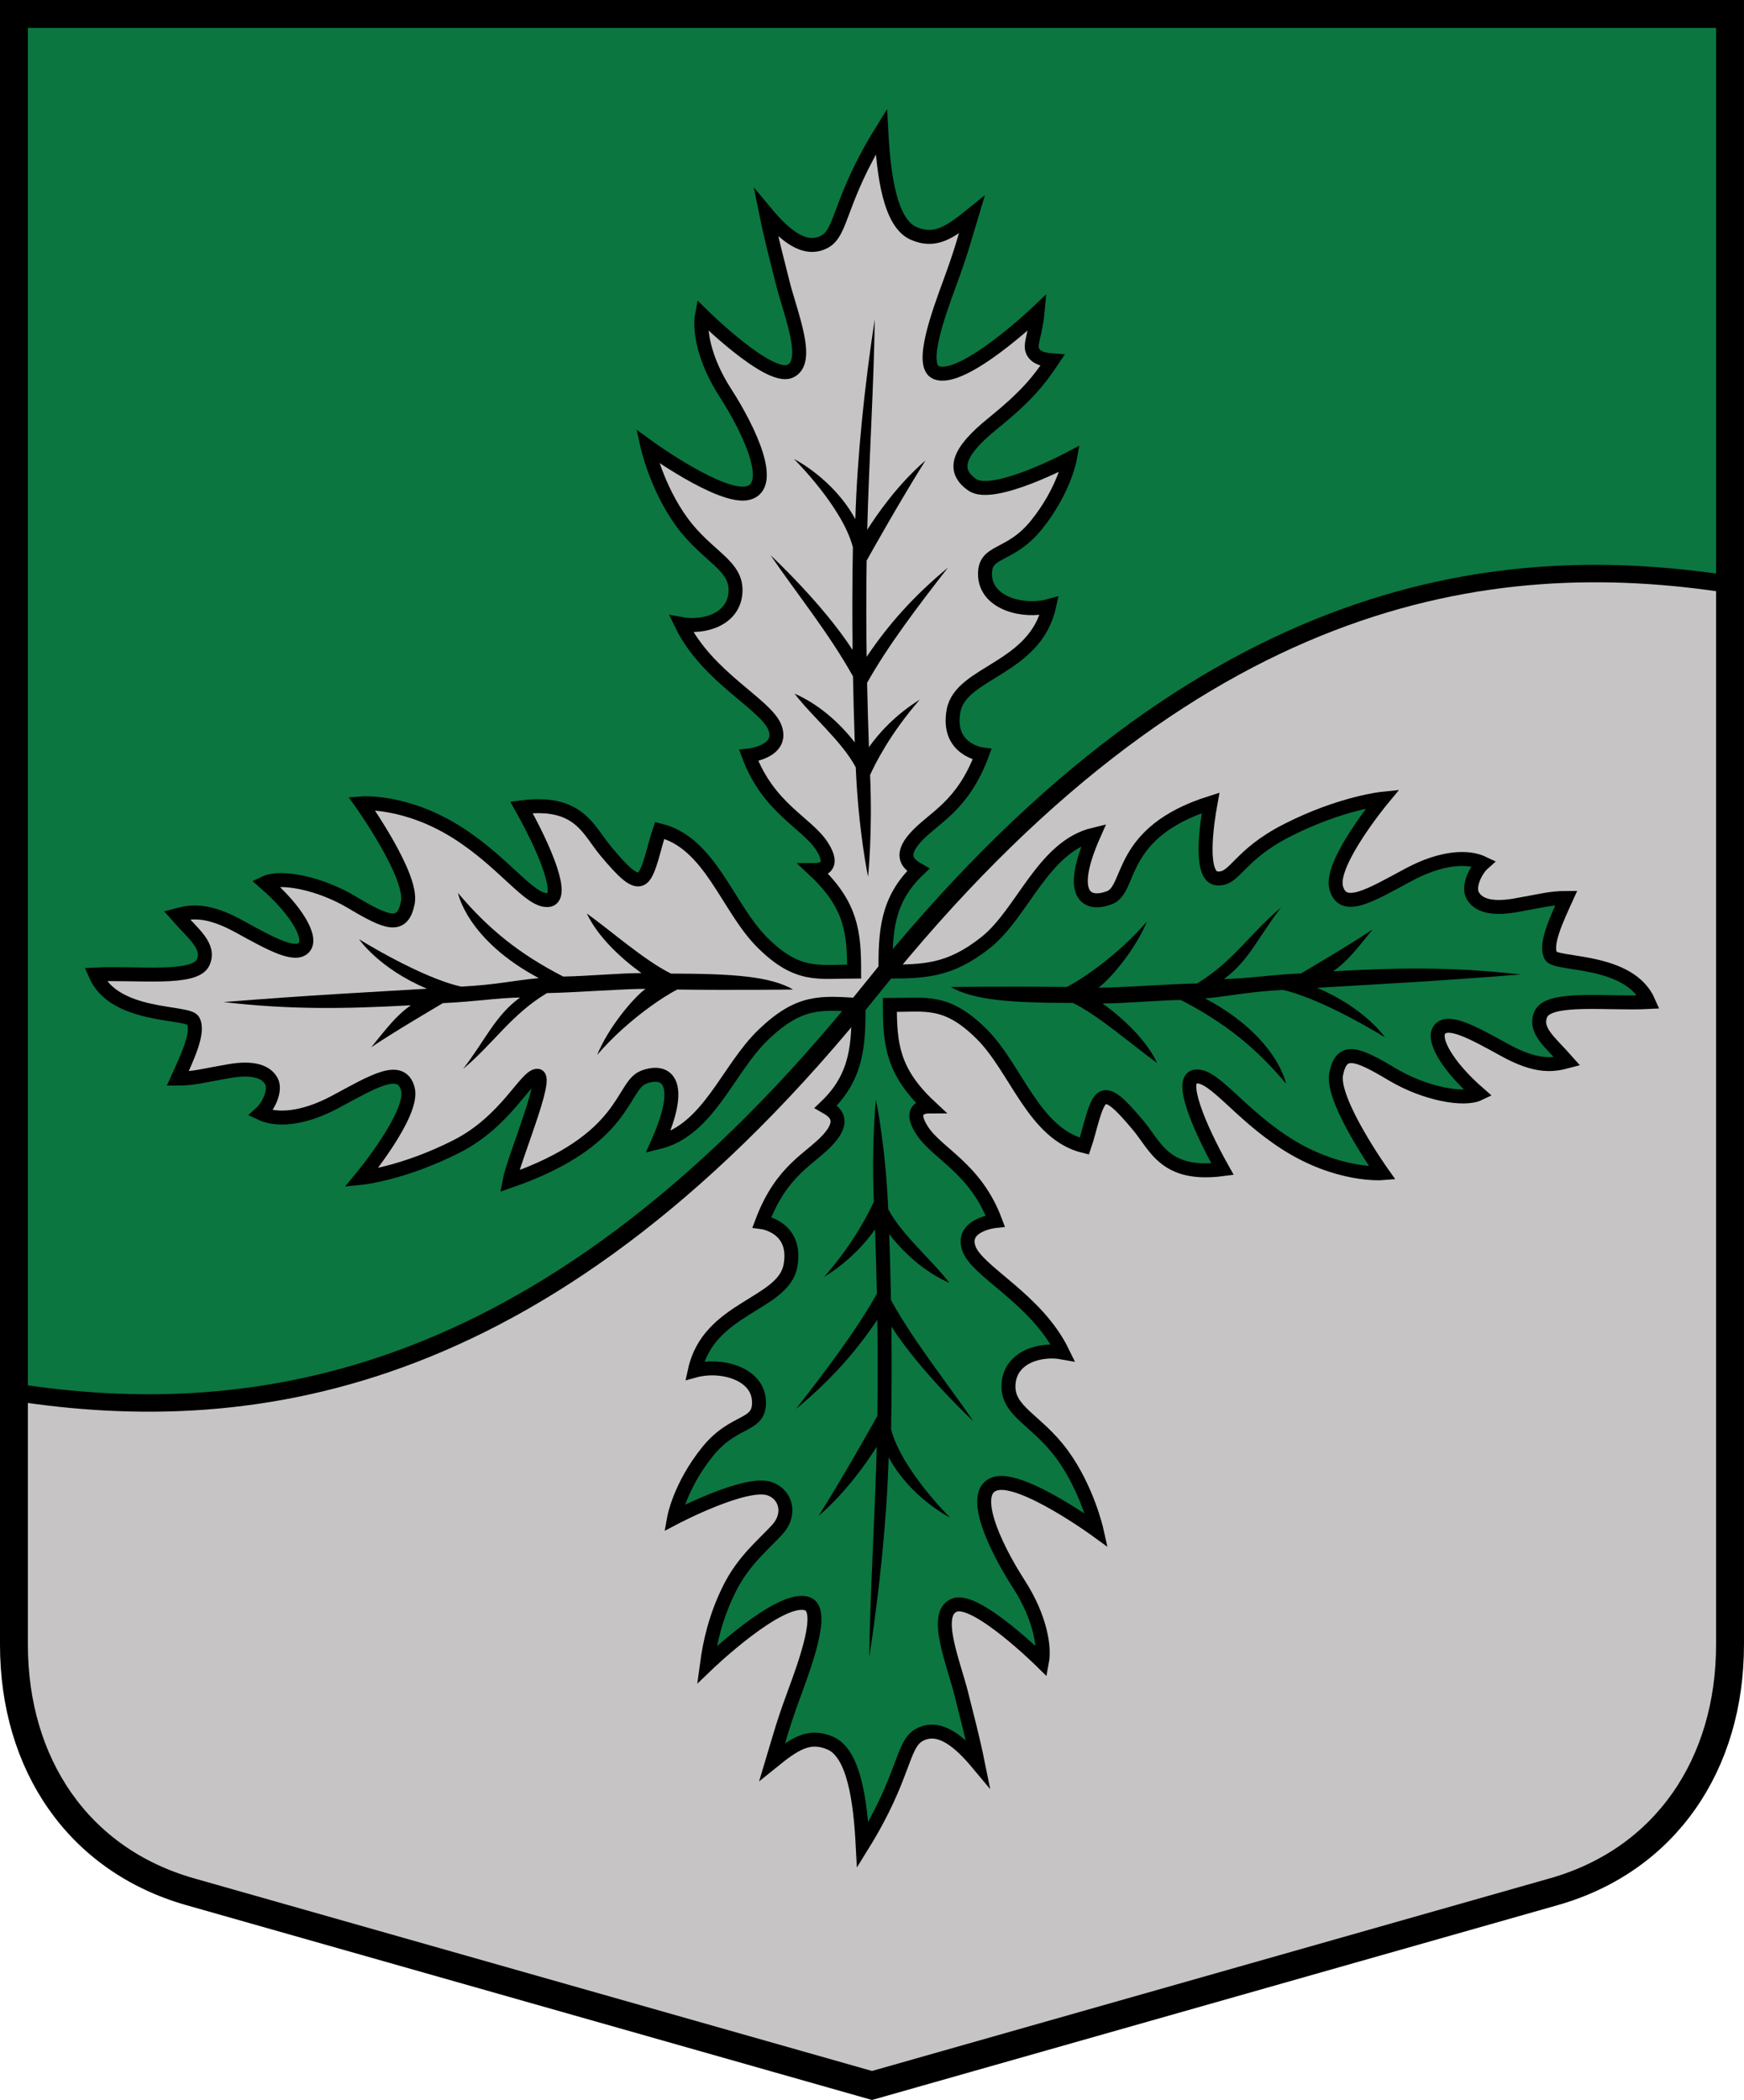 <?xml version="1.0" encoding="UTF-8" standalone="no"?>
<!-- Created with Inkscape (http://www.inkscape.org/) -->

<svg
   width="500"
   height="602"
   viewBox="0 0 132.292 159.279"
   version="1.1"
   id="svg5"
   xml:space="preserve"
   xmlns="http://www.w3.org/2000/svg"
   xmlns:svg="http://www.w3.org/2000/svg"><defs
     id="defs2" /><path
     style="font-variation-settings:normal;fill:#0b7640;fill-opacity:1;stroke:none;stroke-width:2.117;stroke-linecap:butt;stroke-linejoin:miter;stroke-miterlimit:4;stroke-dasharray:none;stroke-dashoffset:0;stroke-opacity:1;stop-color:#000000"
     d="M 1.058,1.058 V 124.749 c 0,9.049 4.871,16.321 13.366,18.734 8.495,2.414 51.721,14.695 51.721,14.695 0,0 43.226,-12.281 51.721,-14.695 8.495,-2.414 13.366,-9.685 13.366,-18.734 V 1.058 Z"
     id="path13252" /><path
     id="path13040"
     style="font-variation-settings:normal;fill:#c6c4c5;fill-opacity:1;stroke:none;stroke-width:2.117;stroke-linecap:butt;stroke-linejoin:miter;stroke-miterlimit:4;stroke-dasharray:none;stroke-dashoffset:0;stroke-opacity:1;stop-color:#000000"
     d="M 120.528,43.505 C 104.452,43.635 85.836,50.346 66.146,74.958 41.912,105.249 19.305,108.425 1.058,105.588 v 19.162 c 0,9.049 4.871,16.321 13.366,18.734 8.495,2.414 51.721,14.695 51.721,14.695 0,0 43.226,-12.281 51.721,-14.695 8.495,-2.414 13.366,-9.685 13.366,-18.734 V 44.328 c -3.421,-0.532 -6.996,-0.852 -10.706,-0.822 z" /><path
     style="font-variation-settings:normal;fill:none;fill-opacity:1;stroke:#000000;stroke-width:2.117;stroke-linecap:butt;stroke-linejoin:miter;stroke-miterlimit:4;stroke-dasharray:none;stroke-dashoffset:0;stroke-opacity:1;stop-color:#000000"
     d="M 1.058,1.058 V 124.749 c 0,9.049 4.871,16.321 13.366,18.734 8.495,2.414 51.721,14.695 51.721,14.695 0,0 43.226,-12.281 51.721,-14.695 8.495,-2.414 13.366,-9.685 13.366,-18.734 V 1.058 Z"
     id="path1014" /><g
     id="g13480"
     transform="translate(-4.5561477e-6,0.194)"><g
       id="g12191"
       transform="translate(-0.098)"><path
         style="font-variation-settings:normal;opacity:1;fill:#c6c4c5;fill-opacity:1;stroke:#000000;stroke-width:1.058;stroke-linecap:butt;stroke-linejoin:miter;stroke-miterlimit:10;stroke-dasharray:none;stroke-dashoffset:0;stroke-opacity:1;stop-color:#000000;stop-opacity:1"
         d="m 67.262,73.496 c 0,-2.945 0.061,-5.404 2.486,-7.714 -0.621,-0.355 -1.536,-0.97 -0.217,-2.443 1.378,-1.539 3.558,-2.3 5.063,-6.314 0,0 -2.711,-0.345 -2.163,-3.312 0.549,-2.967 6.208,-3.139 7.253,-7.948 -1.947,0.535 -4.737,-0.19 -4.863,-2.26 -0.125,-2.07 1.83,-1.321 3.9,-3.89 2.109,-2.618 2.537,-5.03 2.537,-5.03 0,0 -5.826,3.099 -7.409,1.992 -1.583,-1.107 -1.074,-2.518 1.557,-4.65 2.631,-2.132 3.504,-3.269 4.527,-4.789 -0.701,-0.052 -1.258,-0.187 -1.502,-0.699 -0.245,-0.512 0.222,-1.311 0.373,-2.959 0,0 -5.684,5.407 -7.691,4.585 -1.278,-0.523 0.184,-4.492 1.043,-6.832 0.859,-2.34 1.055,-3.145 1.654,-5.136 -1.709,1.381 -2.808,2.108 -4.409,1.41 -1.799,-0.785 -2.274,-4.42 -2.448,-7.714 -3.212,5.179 -2.954,7.595 -4.288,8.335 -1.528,0.848 -3.099,-0.539 -4.454,-2.164 0.399,1.969 0.81,3.486 1.255,5.269 0.598,2.398 2.168,6.08 0.533,6.743 -1.635,0.663 -6.649,-4.297 -6.649,-4.297 -0.208,1.109 0.117,3.352 1.756,5.896 1.897,2.946 3.783,7.069 1.756,7.621 -2.026,0.553 -7.653,-3.544 -7.653,-3.544 0,0 0.693,3.121 2.603,5.74 1.945,2.666 4.203,3.262 4.077,5.332 -0.125,2.07 -2.384,2.729 -4.109,2.415 1.976,4.077 6.504,6.112 7.12,7.904 0.615,1.792 -2.007,2.07 -2.007,2.07 1.505,4.015 4.396,5.086 5.551,6.869 1.075,1.659 -0.107,1.823 -0.572,1.822 2.825,2.643 3.018,4.747 3.018,7.692 -2.731,0 -4.273,0.458 -6.94,-2.178 -2.667,-2.636 -3.961,-7.602 -7.816,-8.53 -0.419,1.21 -0.766,3.216 -1.329,3.621 -0.562,0.406 -1.412,-0.446 -2.751,-2.041 -1.339,-1.595 -2.021,-3.897 -6.4,-3.325 1.755,3.127 3.387,6.949 1.997,7.033 -1.39,0.084 -3.276,-2.822 -6.807,-5.082 -3.955,-2.532 -7.318,-2.254 -7.318,-2.254 0,0 3.91,5.495 3.508,7.526 -0.402,2.03 -1.567,1.573 -4.25,-0.029 -2.472,-1.476 -5.437,-2.017 -6.576,-1.47 2.404,2.093 3.616,4.199 2.942,4.911 -0.674,0.713 -2.451,-0.246 -4.876,-1.586 -2.425,-1.34 -3.668,-1.164 -4.762,-0.872 1.28,1.456 2.536,2.346 1.997,3.579 -0.605,1.385 -5.125,0.762 -8.18,0.923 1.45,3.343 7.009,2.76 7.421,3.501 0.472,0.849 -0.42,2.733 -1.174,4.394 1.24,-0.003 1.936,-0.228 3.882,-0.565 1.946,-0.338 2.861,0.084 3.23,0.767 0.355,0.657 -0.205,1.886 -0.813,2.428 1.139,0.547 3.13,0.49 5.667,-0.871 2.861,-1.535 4.98,-2.857 5.492,-0.982 0.512,1.875 -3.53,6.75 -3.53,6.75 0,0 3.185,-0.321 7.274,-2.409 3.733,-1.907 5.231,-5.386 6.092,-5.334 0.861,0.052 -1.834,6.394 -2.125,7.99 8.958,-3.097 8.461,-7.223 10.17,-7.878 1.709,-0.654 3.162,0.28 1.093,4.942 3.856,-0.927 5.271,-5.56 8.001,-8.173 2.73,-2.613 4.326,-2.424 7.214,-2.25 z"
         id="path11448" /></g><g
       id="g12231"
       transform="rotate(180,66.195,74.764)"><path
         style="font-variation-settings:normal;opacity:1;fill:#0b7640;fill-opacity:1;stroke:#000000;stroke-width:1.058;stroke-linecap:butt;stroke-linejoin:miter;stroke-miterlimit:10;stroke-dasharray:none;stroke-dashoffset:0;stroke-opacity:1;stop-color:#000000;stop-opacity:1"
         d="m 67.262,73.496 c 0,-2.945 0.061,-5.404 2.486,-7.714 -0.621,-0.355 -1.536,-0.97 -0.217,-2.443 1.378,-1.539 3.558,-2.3 5.063,-6.314 0,0 -2.711,-0.345 -2.163,-3.312 0.549,-2.967 6.208,-3.139 7.253,-7.948 -1.947,0.535 -4.737,-0.19 -4.863,-2.26 -0.125,-2.07 1.83,-1.321 3.9,-3.89 2.109,-2.618 2.537,-5.03 2.537,-5.03 0,0 -5.474,2.887 -7.283,2.211 -1.24,-0.463 -1.585,-1.946 -0.557,-3.077 1.029,-1.131 2.562,-2.336 3.631,-4.478 1.069,-2.142 1.495,-4.096 1.723,-5.792 0,0 -5.653,5.438 -7.66,4.616 -1.278,-0.523 0.184,-4.492 1.043,-6.832 0.859,-2.34 1.055,-3.145 1.654,-5.136 -1.709,1.381 -2.808,2.108 -4.409,1.41 -1.799,-0.785 -2.274,-4.42 -2.448,-7.714 -3.212,5.179 -2.954,7.595 -4.288,8.335 -1.528,0.848 -3.099,-0.539 -4.454,-2.164 0.399,1.969 0.81,3.486 1.255,5.269 0.598,2.398 2.168,6.08 0.533,6.743 -1.635,0.663 -6.649,-4.297 -6.649,-4.297 -0.208,1.109 0.117,3.352 1.756,5.896 1.897,2.946 3.783,7.069 1.756,7.621 -2.026,0.553 -7.653,-3.544 -7.653,-3.544 0,0 0.693,3.121 2.603,5.74 1.945,2.666 4.203,3.262 4.077,5.332 -0.125,2.07 -2.384,2.729 -4.109,2.415 1.976,4.077 6.504,6.112 7.12,7.904 0.615,1.792 -2.007,2.07 -2.007,2.07 1.505,4.015 4.396,5.086 5.551,6.869 1.075,1.659 -0.107,1.823 -0.572,1.822 2.825,2.643 3.018,4.747 3.018,7.692 -2.731,0 -4.273,0.458 -6.94,-2.178 -2.667,-2.636 -3.961,-7.602 -7.816,-8.53 -0.419,1.21 -0.766,3.216 -1.329,3.621 -0.562,0.406 -1.412,-0.446 -2.751,-2.041 -1.339,-1.595 -2.021,-3.897 -6.4,-3.325 1.755,3.127 3.387,6.949 1.997,7.033 -1.39,0.084 -3.276,-2.822 -6.807,-5.082 -3.955,-2.532 -7.318,-2.254 -7.318,-2.254 0,0 3.91,5.495 3.508,7.526 -0.402,2.03 -1.567,1.573 -4.25,-0.029 -2.472,-1.476 -5.437,-2.017 -6.576,-1.47 2.404,2.093 3.616,4.199 2.942,4.911 -0.674,0.713 -2.451,-0.246 -4.876,-1.586 -2.425,-1.34 -3.668,-1.164 -4.762,-0.872 1.28,1.456 2.536,2.346 1.997,3.579 -0.605,1.385 -5.125,0.762 -8.18,0.923 1.45,3.343 7.009,2.76 7.421,3.501 0.472,0.849 -0.42,2.733 -1.174,4.394 1.24,-0.003 1.936,-0.228 3.882,-0.565 1.946,-0.338 2.861,0.084 3.23,0.767 0.355,0.657 -0.205,1.886 -0.813,2.428 1.139,0.547 3.13,0.49 5.667,-0.871 2.861,-1.535 4.98,-2.857 5.492,-0.982 0.512,1.875 -3.53,6.75 -3.53,6.75 0,0 3.185,-0.321 7.274,-2.409 3.733,-1.907 3.886,-3.724 5.277,-3.64 1.39,0.084 0.8,4.135 0.509,5.732 7.107,-2.25 5.952,-6.533 7.661,-7.188 1.709,-0.654 3.256,0.123 1.188,4.785 3.856,-0.927 5.403,-5.953 8.189,-8.173 2.786,-2.22 4.758,-2.218 7.622,-2.218 z"
         id="path12227" /></g><g
       id="g13467"><g
         id="g12237"
         transform="rotate(90,63.686,72.206)"><path
           id="path12235"
           style="color:#000000;opacity:1;fill:#000000;-inkscape-stroke:none"
           d="m 69.967,30.832 c 0,0 -2.909,4.663 -3.596,7.746 0.134,2.688 0.462,3.936 0.643,5.893 2.912,-5.468 6.46,-6.13 6.46,-6.13 -2.731,2.292 -4.638,4.671 -6.34,7.979 0.022,1.782 0.268,4.387 0.261,5.936 1.153,-1.589 2.764,-3.313 4.522,-4.144 -1.28,1.792 -3.575,4.389 -4.559,6.386 -0.008,4.764 -0.211,7.522 -1.208,9.266 0,0 -0.059,-4.347 -0.002,-8.79 -0.358,-0.74 -2.154,-3.659 -4.961,-6.079 2.098,0.861 4.316,2.733 5.014,3.669 0.009,-1.504 -0.303,-5.736 -0.321,-7.473 -1.642,-2.733 -3.831,-4.049 -5.756,-6.367 2.168,1.682 4.068,2.448 5.419,4.328 -0.031,-1.807 -0.31,-3.327 -0.425,-5.854 -0.438,-0.729 -2.139,-3.647 -3.346,-5.435 1.39,1.13 2.42,1.896 3.183,3.009 -0.278,-4.998 -0.342,-9.171 0.243,-14.215 0.547,6.886 0.727,10.709 1.012,15.43 1.533,-3.646 3.76,-5.156 3.76,-5.156 z" /></g><path
         id="path12176"
         style="color:#000000;fill:#000000;-inkscape-stroke:none"
         d="m 64.883,39.188 c -1.674,-3.086 -4.658,-4.57 -4.658,-4.57 0,0 3.689,3.641 4.471,6.701 -0.05,2.691 -0.053,5.315 -0.024,7.783 -2.268,-3.514 -6.22,-7.183 -6.22,-7.183 1.817,2.681 4.447,5.932 6.251,9.187 0.034,1.782 0.081,3.464 0.136,5.012 -1.202,-1.552 -2.785,-2.924 -4.567,-3.7 1.335,1.751 3.595,3.621 4.641,5.586 0.203,4.838 0.933,8.301 0.933,8.301 0,0 0.349,-3.277 0.155,-7.717 0.335,-0.751 1.479,-3.095 3.766,-5.712 -1.905,1.172 -3.185,2.645 -3.853,3.602 -0.055,-1.503 -0.104,-3.144 -0.14,-4.881 1.556,-2.783 3.856,-5.815 6.131,-8.735 -2.598,2.147 -4.51,4.3 -6.166,6.763 -0.032,-2.316 -0.037,-4.77 -10e-4,-7.299 0.415,-0.742 2.633,-4.69 4.465,-7.595 -2.156,1.867 -3.691,4.119 -4.419,5.256 0.123,-5.004 0.509,-11.077 0.57,-15.97 -0.769,5.005 -1.335,10.445 -1.473,15.173 z" /><path
         id="path12229"
         style="color:#000000;fill:#000000;-inkscape-stroke:none"
         d="m 67.408,110.34 c 1.674,3.086 4.658,4.57 4.658,4.57 0,0 -3.689,-3.641 -4.471,-6.701 0.05,-2.691 0.053,-5.315 0.024,-7.783 2.268,3.514 6.22,7.183 6.22,7.183 -1.817,-2.681 -4.447,-5.932 -6.251,-9.187 -0.034,-1.782 -0.081,-3.464 -0.136,-5.012 1.202,1.552 2.785,2.924 4.567,3.7 -1.335,-1.751 -3.595,-3.621 -4.641,-5.586 -0.203,-4.838 -0.933,-8.301 -0.933,-8.301 0,0 -0.349,3.277 -0.155,7.717 -0.335,0.751 -1.479,3.095 -3.766,5.712 1.905,-1.172 3.185,-2.645 3.853,-3.602 0.055,1.503 0.104,3.144 0.14,4.881 -1.556,2.783 -3.856,5.815 -6.131,8.735 2.598,-2.147 4.51,-4.3 6.166,-6.763 0.032,2.316 0.037,4.77 10e-4,7.299 -0.415,0.742 -2.633,4.69 -4.465,7.595 2.156,-1.867 3.691,-4.119 4.419,-5.256 -0.123,5.004 -0.509,11.077 -0.57,15.97 0.769,-5.005 1.335,-10.445 1.473,-15.173 z" /><g
         id="g12988"
         transform="rotate(-90,68.704,72.304)"><path
           id="path12984"
           style="color:#000000;opacity:1;fill:#000000;-inkscape-stroke:none"
           d="m 69.967,30.832 c 0,0 -2.909,4.663 -3.596,7.746 0.134,2.688 0.462,3.936 0.643,5.893 2.912,-5.468 6.46,-6.13 6.46,-6.13 -2.731,2.292 -4.638,4.671 -6.34,7.979 0.022,1.782 0.268,4.387 0.261,5.936 1.153,-1.589 2.764,-3.313 4.522,-4.144 -1.28,1.792 -3.575,4.389 -4.559,6.386 -0.008,4.764 -0.211,7.522 -1.208,9.266 0,0 -0.059,-4.347 -0.002,-8.79 -0.358,-0.74 -2.154,-3.659 -4.961,-6.079 2.098,0.861 4.316,2.733 5.014,3.669 0.009,-1.504 -0.303,-5.736 -0.321,-7.473 -1.642,-2.733 -3.831,-4.049 -5.756,-6.367 2.168,1.682 4.068,2.448 5.419,4.328 -0.031,-1.807 -0.31,-3.327 -0.425,-5.854 -0.438,-0.729 -2.139,-3.647 -3.346,-5.435 1.39,1.13 2.42,1.896 3.183,3.009 -0.278,-4.998 -0.342,-9.171 0.243,-14.215 0.547,6.886 0.727,10.709 1.012,15.43 1.533,-3.646 3.76,-5.156 3.76,-5.156 z" /></g></g></g><path
     style="font-variation-settings:normal;opacity:1;fill:none;fill-opacity:1;stroke:#000000;stroke-width:1.323;stroke-linecap:butt;stroke-linejoin:miter;stroke-miterlimit:4;stroke-dasharray:none;stroke-dashoffset:0;stroke-opacity:1;stop-color:#000000;stop-opacity:1"
     d="M 131.233,44.328 C 112.986,41.491 90.38,44.666 66.146,74.958 41.912,105.25 19.305,108.425 1.058,105.588"
     id="path9266" /></svg>
